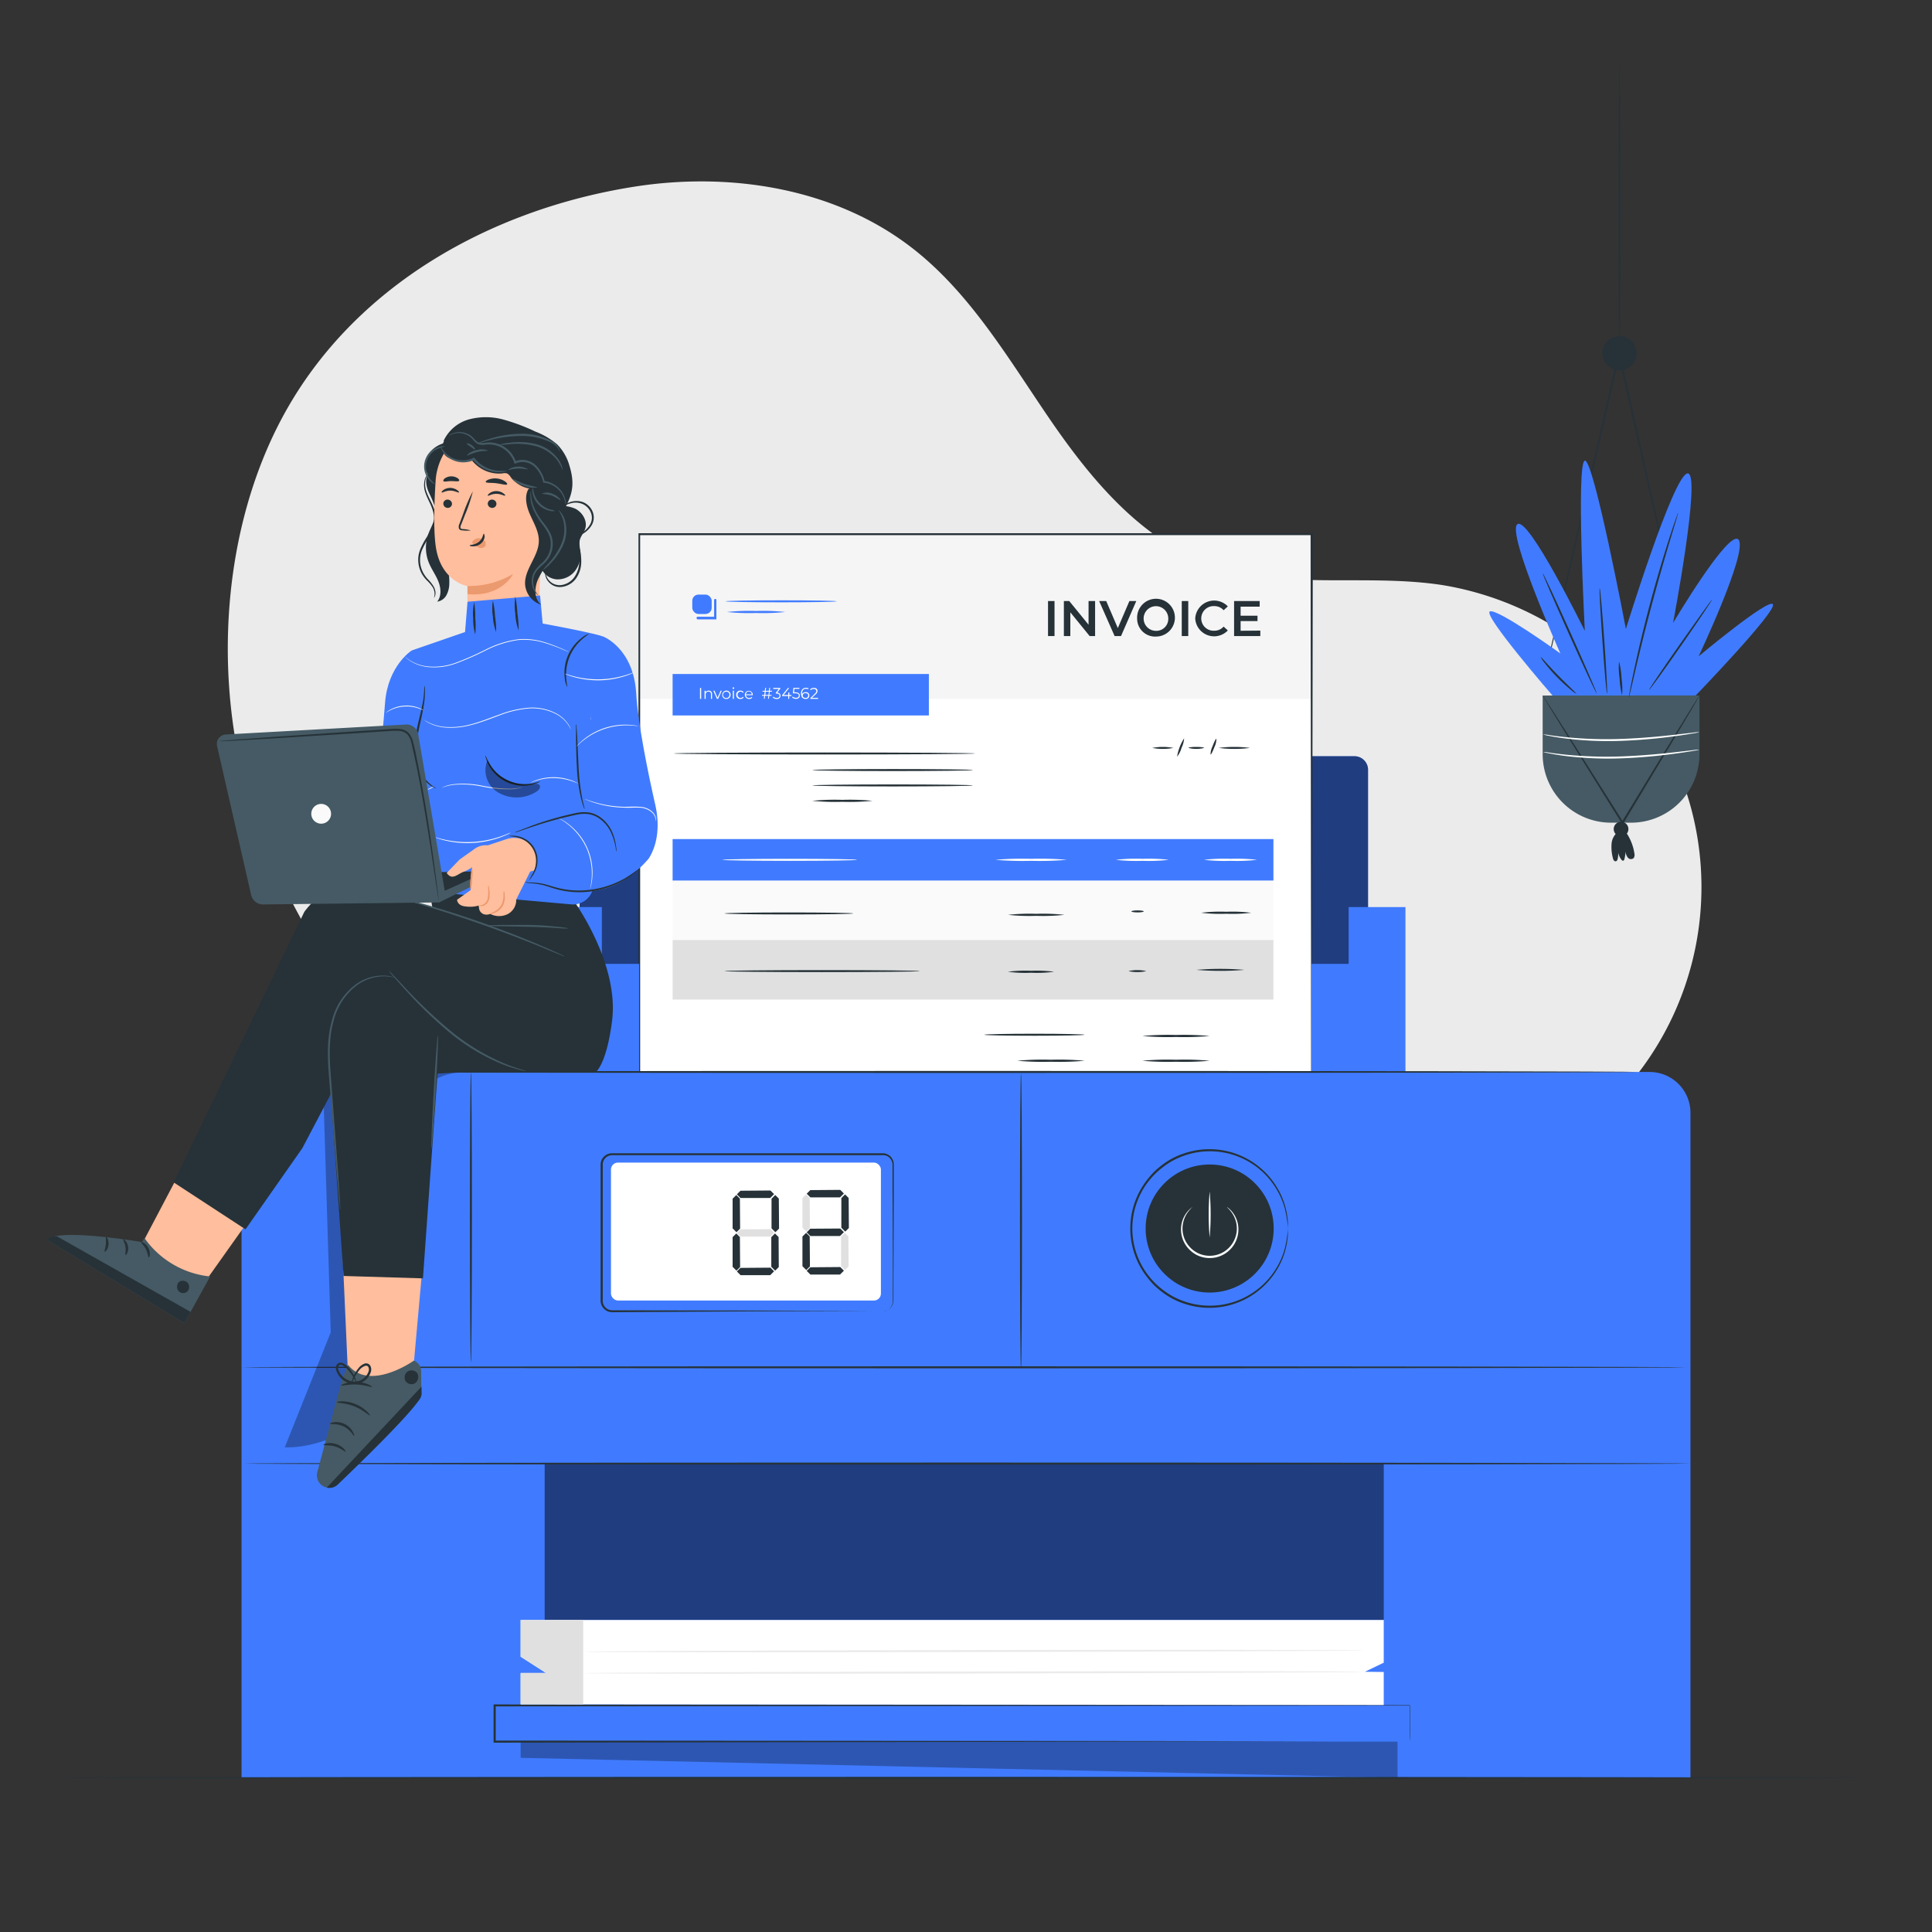 <?xml version="1.0" encoding="UTF-8"?> <svg xmlns="http://www.w3.org/2000/svg" viewBox="0 0 500 500"><rect x="0" y="0" width="500" height="500" fill="#333333" stroke="none"/> <g id="freepik--background-simple--inject-203"> <path d="M433.54,197.54a80.51,80.51,0,0,0-60.35-46.14c-20-3.05-41.13,1.53-60.13-5.36-17.79-6.45-30.65-21.9-41.34-37.51s-20.45-32.42-35.34-44.1c-20-15.7-47.23-20.07-72.33-16.1C126.79,54.23,91.8,74,73.6,107.05s-19.21,78.6-4.29,113.24A206.91,206.91,0,0,0,96.1,265.4a109.37,109.37,0,0,0,85,41.35l178.81,1.82a79,79,0,0,0,73.65-111Z" style="fill:#ebebeb"></path> </g> <g id="freepik--Printer--inject-203"> <path d="M153.54,195.71h197a3.51,3.51,0,0,1,3.51,3.51v79a0,0,0,0,1,0,0H150a0,0,0,0,1,0,0v-79A3.51,3.51,0,0,1,153.54,195.71Z" style="fill:#407BFF"></path> <path d="M153.54,195.71h197a3.51,3.51,0,0,1,3.51,3.51v79a0,0,0,0,1,0,0H150a0,0,0,0,1,0,0v-79A3.51,3.51,0,0,1,153.54,195.71Z" style="opacity:0.5"></path> <rect x="165.44" y="139.06" width="174.04" height="222.17" style="fill:#fff"></rect> <rect x="165.37" y="138.27" width="174.04" height="42.6" style="fill:#f5f5f5"></rect> <rect x="174.07" y="174.43" width="66.32" height="10.73" style="fill:#407BFF"></rect> <rect x="174.07" y="227.88" width="155.49" height="15.41" style="fill:#fafafa"></rect> <rect x="174.07" y="243.28" width="155.49" height="15.41" style="fill:#e0e0e0"></rect> <path d="M181.16,178.05h.3v2.82h-.3Z" style="fill:#fff"></path> <path d="M184.27,179.64v1.23H184v-1.2c0-.45-.23-.68-.63-.68a.7.7,0,0,0-.74.77v1.11h-.29v-2.12h.27v.39a.91.91,0,0,1,.81-.4A.81.81,0,0,1,184.27,179.64Z" style="fill:#fff"></path> <path d="M186.79,178.75l-.94,2.12h-.3l-.94-2.12h.3l.79,1.81.81-1.81Z" style="fill:#fff"></path> <path d="M186.92,179.81a1.08,1.08,0,1,1,1.08,1.08A1,1,0,0,1,186.92,179.81Zm1.86,0A.77.77,0,0,0,188,179a.83.83,0,1,0,.78.82Z" style="fill:#fff"></path> <path d="M189.59,178.08a.21.21,0,0,1,.21-.2.2.2,0,0,1,.21.2.21.21,0,0,1-.21.21A.21.21,0,0,1,189.59,178.08Zm.07.67h.28v2.12h-.28Z" style="fill:#fff"></path> <path d="M190.53,179.81a1,1,0,0,1,1.09-1.07.92.92,0,0,1,.83.42l-.21.14a.73.73,0,0,0-.62-.31.83.83,0,0,0,0,1.65.73.73,0,0,0,.62-.31l.21.14a.92.92,0,0,1-.83.42A1,1,0,0,1,190.53,179.81Z" style="fill:#fff"></path> <path d="M194.82,179.9h-1.77a.79.79,0,0,0,.83.74.82.82,0,0,0,.65-.28l.16.19a1.12,1.12,0,0,1-1.93-.74,1,1,0,1,1,2.06,0Zm-1.77-.21h1.5a.75.75,0,0,0-1.5,0Z" style="fill:#fff"></path> <path d="M199.21,179l-.11.84h.58v.23h-.6l-.1.76h-.21l.09-.76H198l-.09.76h-.22l.09-.76h-.57v-.23h.6l.1-.84h-.57v-.22h.6l.1-.77h.22l-.1.77H199l.09-.77h.22l-.09.77h.57V179Zm-.22,0h-.82l-.11.84h.83Z" style="fill:#fff"></path> <path d="M202,180.06c0,.47-.34.84-1,.84a1.49,1.49,0,0,1-1-.37l.15-.23a1.22,1.22,0,0,0,.87.33c.47,0,.72-.22.72-.57s-.23-.56-.76-.56h-.2v-.21l.78-1h-1.44v-.26h1.81v.21l-.79,1C201.7,179.29,202,179.61,202,180.06Z" style="fill:#fff"></path> <path d="M204.81,180.13h-.57v.74H204v-.74h-1.59v-.21l1.5-1.87h.32l-1.44,1.82H204v-.65h.28v.65h.57Z" style="fill:#fff"></path> <path d="M207,180c0,.48-.33.86-1,.86a1.46,1.46,0,0,1-1-.37l.14-.23a1.21,1.21,0,0,0,.86.33c.48,0,.74-.23.74-.58s-.23-.58-.94-.58h-.6l.14-1.42h1.54v.26h-1.29l-.09.9h.36C206.65,179.21,207,179.54,207,180Z" style="fill:#fff"></path> <path d="M209.46,180a.88.88,0,0,1-1,.87c-.75,0-1.16-.52-1.16-1.41s.52-1.46,1.29-1.46a1.3,1.3,0,0,1,.67.15l-.12.23a1,1,0,0,0-.55-.13c-.61,0-1,.39-1,1.16,0,.06,0,.14,0,.23a.9.9,0,0,1,.86-.49A.85.85,0,0,1,209.46,180Zm-.29,0c0-.37-.27-.61-.71-.61a.65.65,0,0,0-.72.62c0,.31.26.6.74.6A.62.62,0,0,0,209.17,180Z" style="fill:#fff"></path> <path d="M211.72,180.61v.26h-2v-.2l1.17-1.15c.32-.32.38-.51.38-.7s-.23-.53-.66-.53a1,1,0,0,0-.77.32l-.2-.18a1.27,1.27,0,0,1,1-.4c.57,0,.93.29.93.76a1.15,1.15,0,0,1-.46.88l-1,.94Z" style="fill:#fff"></path> <path d="M271.23,155.55h1.68v9.06h-1.68Z" style="fill:#263238"></path> <path d="M283.41,155.55v9.06H282l-5-6.14v6.14h-1.67v-9.06h1.39l5,6.13v-6.13Z" style="fill:#263238"></path> <path d="M294.07,155.55l-3.95,9.06h-1.66l-4-9.06h1.83l3,7,3-7Z" style="fill:#263238"></path> <path d="M294.29,160.08a4.89,4.89,0,1,1,4.88,4.66A4.64,4.64,0,0,1,294.29,160.08Zm8.06,0a3.19,3.19,0,1,0-3.18,3.18A3.09,3.09,0,0,0,302.35,160.08Z" style="fill:#263238"></path> <path d="M305.84,155.55h1.68v9.06h-1.68Z" style="fill:#263238"></path> <path d="M309.32,160.08a4.91,4.91,0,0,1,8.44-3.15l-1.09,1a3.17,3.17,0,0,0-2.42-1.07,3.19,3.19,0,1,0,0,6.37,3.17,3.17,0,0,0,2.42-1.07l1.09,1a4.9,4.9,0,0,1-8.44-3.14Z" style="fill:#263238"></path> <path d="M326.17,163.2v1.41h-6.79v-9.06H326V157h-4.93v2.35h4.37v1.39h-4.37v2.5Z" style="fill:#263238"></path> <path d="M303.67,193.56a14.41,14.41,0,0,1-5.45,0,14.41,14.41,0,0,1,5.45,0Z" style="fill:#263238"></path> <path d="M304.63,195.83a12.23,12.23,0,0,1,1.82-4.75,6.59,6.59,0,0,1-.67,2.47A6.51,6.51,0,0,1,304.63,195.83Z" style="fill:#263238"></path> <path d="M311.63,193.56a8,8,0,0,1-4.05,0c0-.15.91-.26,2-.26S311.63,193.41,311.63,193.56Z" style="fill:#263238"></path> <path d="M313.29,195.28a4.8,4.8,0,0,1,.51-2.13c.41-1.12.85-2,1-1.94a4.74,4.74,0,0,1-.51,2.12C313.87,194.46,313.43,195.33,313.29,195.28Z" style="fill:#263238"></path> <path d="M323.5,193.56a31.67,31.67,0,0,1-8.1,0,31.67,31.67,0,0,1,8.1,0Z" style="fill:#263238"></path> <rect x="174.07" y="217.15" width="155.49" height="10.73" style="fill:#407BFF"></rect> <path d="M220.86,236.4c0,.14-7.47.26-16.69.26s-16.69-.12-16.69-.26,7.47-.26,16.69-.26S220.86,236.26,220.86,236.4Z" style="fill:#263238"></path> <path d="M275.46,236.76a51.84,51.84,0,0,1-7.28.26,51.84,51.84,0,0,1-7.28-.26,50.08,50.08,0,0,1,7.28-.26A50.08,50.08,0,0,1,275.46,236.76Z" style="fill:#263238"></path> <path d="M296,235.87c0,.14-.72.26-1.6.26s-1.6-.12-1.6-.26.72-.26,1.6-.26S296,235.72,296,235.87Z" style="fill:#263238"></path> <path d="M323.82,236.22a39.71,39.71,0,0,1-6.48.26,39.71,39.71,0,0,1-6.48-.26,41.1,41.1,0,0,1,6.48-.26A41.1,41.1,0,0,1,323.82,236.22Z" style="fill:#263238"></path> <path d="M238.08,251.32c0,.14-11.32.26-25.3.26s-25.3-.12-25.3-.26,11.33-.26,25.3-.26S238.08,251.17,238.08,251.32Z" style="fill:#263238"></path> <path d="M272.8,251.49a33.49,33.49,0,0,1-5.95.26,33.49,33.49,0,0,1-6-.26,34.66,34.66,0,0,1,6-.26A34.66,34.66,0,0,1,272.8,251.49Z" style="fill:#263238"></path> <path d="M296.66,251.32a10.39,10.39,0,0,1-4.62,0,10.39,10.39,0,0,1,4.62,0Z" style="fill:#263238"></path> <path d="M322.05,251a74.41,74.41,0,0,1-12.43,0,74.41,74.41,0,0,1,12.43,0Z" style="fill:#263238"></path> <rect x="255.86" y="281.6" width="73.26" height="9.55" style="fill:#407BFF"></rect> <path d="M313.05,268.11a71.59,71.59,0,0,1-8.71.26,71.35,71.35,0,0,1-8.7-.26,73.86,73.86,0,0,1,8.7-.26A74.1,74.1,0,0,1,313.05,268.11Z" style="fill:#263238"></path> <path d="M313.05,274.52a74.1,74.1,0,0,1-8.71.26,73.86,73.86,0,0,1-8.7-.26,71.35,71.35,0,0,1,8.7-.26A71.59,71.59,0,0,1,313.05,274.52Z" style="fill:#263238"></path> <path d="M280.7,274.52a74.1,74.1,0,0,1-8.71.26,74.1,74.1,0,0,1-8.71-.26,71.59,71.59,0,0,1,8.71-.26A71.59,71.59,0,0,1,280.7,274.52Z" style="fill:#263238"></path> <path d="M280.7,267.79c0,.14-5.82.26-13,.26s-13-.12-13-.26,5.81-.26,13-.26S280.7,267.65,280.7,267.79Z" style="fill:#263238"></path> <path d="M313.05,286.85a71.59,71.59,0,0,1-8.71.26,71.35,71.35,0,0,1-8.7-.26,73.86,73.86,0,0,1,8.7-.26A74.1,74.1,0,0,1,313.05,286.85Z" style="fill:#fff"></path> <path d="M281.66,286.85a71.59,71.59,0,0,1-8.71.26,71.59,71.59,0,0,1-8.71-.26,74.1,74.1,0,0,1,8.71-.26A74.1,74.1,0,0,1,281.66,286.85Z" style="fill:#fff"></path> <rect x="179.16" y="153.88" width="5.02" height="5.02" rx="1.6" style="fill:#407BFF"></rect> <path d="M180.29,160V160a.29.29,0,0,0,.29.29h4.82v-5a.29.29,0,0,0-.29-.29h0a.3.3,0,0,0-.3.29v4.32l-4.23,0A.29.29,0,0,0,180.29,160Z" style="fill:#407BFF"></path> <path d="M216.56,155.62c0,.14-6.45.26-14.4.26s-14.4-.12-14.4-.26,6.44-.26,14.4-.26S216.56,155.47,216.56,155.62Z" style="fill:#407BFF"></path> <path d="M203.21,158.38a53.75,53.75,0,0,1-7.54.26,53.75,53.75,0,0,1-7.54-.26,55.64,55.64,0,0,1,7.54-.26A55.64,55.64,0,0,1,203.21,158.38Z" style="fill:#407BFF"></path> <path d="M339.41,360.43c0-2.05-.09-90.3-.23-222.16l.23.23-174,0h0l.26-.26c0,82.36,0,158.85,0,222.16l-.22-.21,174,.21-174,.22h-.21v-.22c0-63.31,0-139.8,0-222.16V138h.28l174,0h.24v.24C339.51,270.13,339.41,358.39,339.41,360.43Z" style="fill:#263238"></path> <path d="M251.82,199.29c0,.14-9.31.26-20.79.26s-20.8-.12-20.8-.26,9.31-.26,20.8-.26S251.82,199.14,251.82,199.29Z" style="fill:#263238"></path> <path d="M251.82,203.27c0,.14-9.31.26-20.79.26s-20.8-.12-20.8-.26,9.31-.26,20.8-.26S251.82,203.12,251.82,203.27Z" style="fill:#263238"></path> <path d="M225.78,207.25a59.12,59.12,0,0,1-7.78.26,59,59,0,0,1-7.77-.26A59,59,0,0,1,218,207,59.12,59.12,0,0,1,225.78,207.25Z" style="fill:#263238"></path> <path d="M252.47,195c0,.14-17.51.26-39.1.26s-39.1-.12-39.1-.26,17.5-.26,39.1-.26S252.47,194.87,252.47,195Z" style="fill:#263238"></path> <path d="M221.82,222.52c0,.14-7.8.26-17.43.26s-17.44-.12-17.44-.26,7.8-.26,17.44-.26S221.82,222.37,221.82,222.52Z" style="fill:#fff"></path> <path d="M276.08,222.52a83.15,83.15,0,0,1-9.23.26,83.15,83.15,0,0,1-9.23-.26,80.32,80.32,0,0,1,9.23-.26A80.32,80.32,0,0,1,276.08,222.52Z" style="fill:#fff"></path> <path d="M302.48,222.52a45.87,45.87,0,0,1-6.84.26,46,46,0,0,1-6.85-.26,44.39,44.39,0,0,1,6.85-.26A44.31,44.31,0,0,1,302.48,222.52Z" style="fill:#fff"></path> <path d="M325.3,222.52a45.76,45.76,0,0,1-6.84.26,45.76,45.76,0,0,1-6.84-.26,44.21,44.21,0,0,1,6.84-.26A44.21,44.21,0,0,1,325.3,222.52Z" style="fill:#fff"></path> <path d="M62.51,460.1V288a10.57,10.57,0,0,1,10.57-10.57H426.92A10.57,10.57,0,0,1,437.49,288V460.1Z" style="fill:#407BFF"></path> <circle cx="313.06" cy="317.94" r="16.57" style="fill:#263238"></circle> <path d="M333.31,317.94a30.52,30.52,0,0,0-.74-4.92,19.31,19.31,0,0,0-2.26-5.34,20.05,20.05,0,0,0-24.06-8.52,18.7,18.7,0,0,0-5.06,2.73,21.56,21.56,0,0,0-2.26,1.93,23,23,0,0,0-2,2.31,19.9,19.9,0,0,0,0,23.61,24.27,24.27,0,0,0,2,2.32,21.46,21.46,0,0,0,2.26,1.92,18.7,18.7,0,0,0,5.06,2.73,20.11,20.11,0,0,0,24.06-8.51,19.49,19.49,0,0,0,2.26-5.35,30.5,30.5,0,0,0,.74-4.91,1.14,1.14,0,0,1,0,.32c0,.26,0,.57,0,1a9.78,9.78,0,0,1-.13,1.57,15.78,15.78,0,0,1-.39,2.11,18.94,18.94,0,0,1-2.2,5.45,20.4,20.4,0,0,1-13.75,9.71,20.51,20.51,0,0,1-10.78-.85,19.28,19.28,0,0,1-5.2-2.79,21.68,21.68,0,0,1-2.33-2,23.07,23.07,0,0,1-2-2.38,20.4,20.4,0,0,1,0-24.29,23.07,23.07,0,0,1,2-2.38,21.68,21.68,0,0,1,2.33-2,19,19,0,0,1,5.2-2.78,20.42,20.42,0,0,1,10.78-.86,20.4,20.4,0,0,1,13.75,9.71,18.94,18.94,0,0,1,2.2,5.45,15.62,15.62,0,0,1,.39,2.12,9.67,9.67,0,0,1,.13,1.56c0,.4,0,.72,0,1A1.19,1.19,0,0,1,333.31,317.94Z" style="fill:#263238"></path> <path d="M436.4,353.86c0,.15-83.69.26-186.92.26S62.55,354,62.55,353.86s83.68-.26,186.93-.26S436.4,353.72,436.4,353.86Z" style="fill:#263238"></path> <polygon points="349.03 234.75 349.03 249.45 339.38 249.45 339.38 277.42 339.38 279.78 363.73 279.78 363.73 234.75 349.03 234.75" style="fill:#407BFF"></polygon> <polygon points="155.76 249.45 155.76 234.75 141.05 234.75 141.05 277.64 165.41 277.64 165.41 277.42 165.41 249.45 155.76 249.45" style="fill:#407BFF"></polygon> <polygon points="361.69 460.1 134.74 454.93 134.74 441.35 361.69 441.35 361.69 460.1" style="opacity:0.3"></polygon> <rect x="140.96" y="378.77" width="217.16" height="40.48" style="opacity:0.5"></rect> <path d="M423.83,277.42c0,.14-78.58.26-175.5.26s-175.51-.12-175.51-.26,78.57-.26,175.51-.26S423.83,277.27,423.83,277.42Z" style="fill:#263238"></path> <path d="M264.23,354.38c-.15,0-.26-17.16-.26-38.33s.11-38.32.26-38.32.26,17.15.26,38.32S264.37,354.38,264.23,354.38Z" style="fill:#263238"></path> <path d="M121.87,352.69c-.14,0-.26-16.84-.26-37.62s.12-37.63.26-37.63.26,16.85.26,37.63S122,352.69,121.87,352.69Z" style="fill:#263238"></path> <path d="M308.55,312.42s-.37.34-.92,1a7.25,7.25,0,0,0-1.5,3.39,7,7,0,0,0,1.22,5.22,7.29,7.29,0,0,0,2.4,2.13,7,7,0,0,0,9.06-2.16A7.11,7.11,0,0,0,320,316.8a7.26,7.26,0,0,0-1.52-3.37c-.56-.7-1-1-.93-1s.12.05.31.19a6.07,6.07,0,0,1,.78.71,7.23,7.23,0,0,1,1.73,3.45,7.43,7.43,0,0,1-1.16,5.57,7.44,7.44,0,0,1-9.69,2.34,7.78,7.78,0,0,1-2.55-2.3,7.37,7.37,0,0,1-1.2-5.57,7.19,7.19,0,0,1,1.71-3.45,6.37,6.37,0,0,1,.77-.72C308.44,312.47,308.54,312.4,308.55,312.42Z" style="fill:#fafafa"></path> <path d="M313.06,308.36a68.33,68.33,0,0,1,0,11.91,68.33,68.33,0,0,1,0-11.91Z" style="fill:#fafafa"></path> <rect x="158.12" y="300.88" width="69.86" height="35.69" rx="1.79" style="fill:#fff"></rect> <polygon points="191.48 310.2 190.55 309.27 189.6 310.22 189.6 317.9 190.6 318.9 191.54 317.96 191.48 310.2" style="fill:#263238"></polygon> <polygon points="191.48 320.15 190.55 319.22 189.6 320.17 189.6 327.85 190.6 328.85 191.54 327.91 191.48 320.15" style="fill:#263238"></polygon> <polygon points="201.5 320.15 200.56 319.22 199.61 320.17 199.61 327.85 200.61 328.85 201.55 327.91 201.5 320.15" style="fill:#263238"></polygon> <polygon points="201.56 310.2 200.63 309.27 199.67 310.22 199.67 317.9 200.67 318.9 201.62 317.96 201.56 310.2" style="fill:#263238"></polygon> <polygon points="191.63 308.16 190.7 309.09 191.65 310.04 199.33 310.04 200.33 309.04 199.39 308.1 191.63 308.16" style="fill:#263238"></polygon> <polygon points="191.63 328.13 190.7 329.06 191.65 330.01 199.33 330.01 200.33 329.01 199.39 328.07 191.63 328.13" style="fill:#263238"></polygon> <polygon points="191.63 318.16 190.7 319.09 191.65 320.04 199.33 320.04 200.33 319.04 199.39 318.1 191.63 318.16" style="fill:#e0e0e0"></polygon> <polygon points="209.55 310.04 208.62 309.11 207.67 310.06 207.67 317.74 208.67 318.74 209.61 317.8 209.55 310.04" style="fill:#e0e0e0"></polygon> <polygon points="209.55 319.99 208.62 319.06 207.67 320.01 207.67 327.69 208.67 328.69 209.61 327.75 209.55 319.99" style="fill:#263238"></polygon> <polygon points="219.56 319.99 218.63 319.06 217.68 320.01 217.68 327.69 218.68 328.69 219.62 327.75 219.56 319.99" style="fill:#e0e0e0"></polygon> <polygon points="219.63 310.04 218.7 309.11 217.74 310.06 217.74 317.74 218.74 318.74 219.69 317.8 219.63 310.04" style="fill:#263238"></polygon> <polygon points="209.7 308 208.77 308.93 209.72 309.88 217.4 309.88 218.4 308.88 217.46 307.94 209.7 308" style="fill:#263238"></polygon> <polygon points="209.7 327.97 208.77 328.9 209.72 329.85 217.4 329.85 218.4 328.85 217.46 327.91 209.7 327.97" style="fill:#263238"></polygon> <polygon points="209.7 317.99 208.77 318.93 209.72 319.88 217.4 319.88 218.4 318.88 217.46 317.94 209.7 317.99" style="fill:#263238"></polygon> <path d="M228.43,339.36s.2,0,.57-.09a2.66,2.66,0,0,0,2-2,7.3,7.3,0,0,0,.06-1.51c0-1.12,0-2.39,0-3.83,0-5.78,0-14.1-.08-24.38,0-1.28,0-2.6,0-3.95v-2a2.52,2.52,0,0,0-.61-1.79,2.4,2.4,0,0,0-1.71-.85H222l-19.32,0-44.27,0a2.45,2.45,0,0,0-2.15,1.31,2.48,2.48,0,0,0-.27,1.3v7.23c0,3.83,0,7.59,0,11.3s0,7.34,0,10.9v5.28a2.59,2.59,0,0,0,.79,2.18,2.36,2.36,0,0,0,1,.55,4.29,4.29,0,0,0,1.21.09l36.15.06,24.38.08,6.62.05,1.73,0,.59,0-.59,0-1.73,0-6.62,0-24.38.09L159,339.6a4.8,4.8,0,0,1-1.34-.1,2.93,2.93,0,0,1-1.22-.67,3.07,3.07,0,0,1-1-2.53V331c0-3.56,0-7.2,0-10.9V301.59a3.1,3.1,0,0,1,.32-1.54,3,3,0,0,1,2.62-1.59l44.27,0,19.32,0h4.46c.74,0,1.44,0,2.18,0a2.88,2.88,0,0,1,2,1,2.93,2.93,0,0,1,.69,2.06v2c0,1.35,0,2.67,0,3.95,0,10.28-.06,18.6-.08,24.38,0,1.44,0,2.71,0,3.83a7,7,0,0,1-.09,1.54,2.63,2.63,0,0,1-.59,1.14,2.72,2.72,0,0,1-1.49.86A2,2,0,0,1,228.43,339.36Z" style="fill:#263238"></path> <path d="M437.49,378.77c0,.14-83.82.26-187.19.26s-187.22-.12-187.22-.26,83.81-.26,187.22-.26S437.49,378.63,437.49,378.77Z" style="fill:#263238"></path> <rect x="127.96" y="441.35" width="236.85" height="9.38" style="fill:#407BFF"></rect> <path d="M364.81,450.72s0-.75,0-2.29,0-3.88,0-7.08l.06.06-236.84.2h0l.26-.26v9.37l-.26-.26,167.75.11,50.56.08,13.74,0h3.57l1.23,0s-.39,0-1.19,0l-3.54,0-13.68,0-50.5.08L128,451h-.26v-9.89H128l236.84.19h.07v.07c0,3.22,0,5.57,0,7.12S364.81,450.72,364.81,450.72Z" style="fill:#263238"></path> <polygon points="134.74 441.08 134.74 433.11 141.54 433.11 134.74 428.75 134.74 419.25 358.11 419.25 358.11 430.3 353.24 432.65 358.11 432.71 358.11 441.25 134.74 441.08" style="fill:#fff"></polygon> <polygon points="134.74 419.25 134.74 428.75 141.28 432.94 134.74 432.94 134.74 441.08 150.93 441.08 150.93 419.25 134.74 419.25" style="fill:#e0e0e0"></polygon> <path d="M353.24,432.65c0,.15-45.29.35-101.15.45s-101.16.06-101.16-.08,45.28-.34,101.16-.44S353.24,432.51,353.24,432.65Z" style="fill:#ebebeb"></path> <path d="M353.24,427.1c0,.14-45.29.34-101.15.45s-101.16.06-101.16-.08,45.28-.34,101.16-.45S353.24,427,353.24,427.1Z" style="fill:#ebebeb"></path> </g> <g id="freepik--Floor--inject-203"> <path d="M484,460.1c0,.14-105,.26-234.53.26S15,460.24,15,460.1s105-.26,234.54-.26S484,460,484,460.1Z" style="fill:#263238"></path> </g> <g id="freepik--Character--inject-203"> <g style="opacity:0.3"> <path d="M98.28,277.44l-14.76.21,2.07,67.16-11.9,29.76c11.64.3,26.41-8.2,28.19-19.71.8-5.2-.11-10.49-.65-15.73-1-9.9-.76-19.89-.48-29.84.19-6.84.42-13.88,3.19-20.14s8.71-11.63,15.55-11.57Z"></path> </g> <polygon points="88.54 321.81 90.27 360.41 106.52 359.24 110.16 318.74 88.54 321.81" style="fill:#ffbe9d"></polygon> <path d="M107.09,352.14s-11.44,8.12-17,1.09l-1.45,3.41-6.5,24.25a3.25,3.25,0,0,0,1.83,3.9,3.11,3.11,0,0,0,3.32-.64c4.71-4.47,21.93-21,21.76-23.26l-.06-6a3,3,0,0,0-1.93-2.79Z" style="fill:#455a64"></path> <path d="M84.56,385l24.53-26.14v1.3c.12,1.41-.5,2-1.17,2.88-2,2.67-7.48,8.66-20.5,21.16a3.14,3.14,0,0,1-2.86.8Z" style="fill:#263238"></path> <path d="M105.5,354.94a1.9,1.9,0,0,0-.53,2.48,1.82,1.82,0,0,0,2.45.55,2,2,0,0,0,.55-2.63,1.89,1.89,0,0,0-2.62-.29" style="fill:#263238"></path> <path d="M91.63,371.57c-.17.08-.86-1.53-2.68-2.4s-3.5-.51-3.53-.69.36-.32,1.08-.42a5,5,0,0,1,2.75.5,4.82,4.82,0,0,1,2,1.89C91.66,371.09,91.71,371.54,91.63,371.57Z" style="fill:#263238"></path> <path d="M89.43,375.67c-.15.13-1.13-.87-2.72-1.33s-2.95-.21-3-.4,1.4-.8,3.2-.25S89.59,375.59,89.43,375.67Z" style="fill:#263238"></path> <path d="M95.72,366.31c-.14.15-1.64-1.4-4-2.34s-4.54-.87-4.55-1.08,2.24-.58,4.8.46S95.87,366.23,95.72,366.31Z" style="fill:#263238"></path> <path d="M96.27,358.93c-.08.18-1.78-.53-4-.62s-4,.43-4,.24,1.69-1,4.06-.92S96.37,358.78,96.27,358.93Z" style="fill:#263238"></path> <path d="M91,358.24a2.65,2.65,0,0,1,.17-1.15,8,8,0,0,1,1.47-2.82,3.56,3.56,0,0,1,1.82-1.4,1.28,1.28,0,0,1,1.35.54,2.06,2.06,0,0,1,.22,1.45,4.45,4.45,0,0,1-4.59,3.33A5.16,5.16,0,0,1,87,354.61a1.78,1.78,0,0,1,.19-1.48,1.26,1.26,0,0,1,1.4-.41,4.37,4.37,0,0,1,1.79,1.41A8.89,8.89,0,0,1,92,356.86a2.68,2.68,0,0,1,.27,1.13A14,14,0,0,0,90,354.45a4.08,4.08,0,0,0-1.6-1.19.65.65,0,0,0-.76.22,1.23,1.23,0,0,0-.07,1,4.62,4.62,0,0,0,3.93,3.06,3.86,3.86,0,0,0,3.93-2.77,1.5,1.5,0,0,0-.11-1,.69.69,0,0,0-.74-.31A3.26,3.26,0,0,0,93,354.58,11.89,11.89,0,0,0,91,358.24Z" style="fill:#263238"></path> <polygon points="54.78 287.71 34.9 325.45 50.77 334.96 76.44 298.8 54.78 287.71" style="fill:#ffbe9d"></polygon> <path d="M37.38,320.4l-.65,1.05s-22.16-3.78-24.42-.52l35.41,21.49,6.67-12.07A23.71,23.71,0,0,1,37.38,320.4Z" style="fill:#455a64"></path> <path d="M48.52,331.94a1.7,1.7,0,0,1,0,2.26,1.63,1.63,0,0,1-2.24,0,1.78,1.78,0,0,1,0-2.39,1.7,1.7,0,0,1,2.33.24" style="fill:#263238"></path> <path d="M47.72,342.42l1.61-2.9L14.8,320s-2-.27-2.49.95Z" style="fill:#263238"></path> <path d="M36.55,321.47c-.1.18.72.78,1.23,1.85s.53,2.08.73,2.11.55-1.13-.1-2.42S36.61,321.29,36.55,321.47Z" style="fill:#263238"></path> <path d="M31.9,320.75c-.14.15.43.89.58,2s-.16,2,0,2.06.88-.81.67-2.16S32,320.59,31.9,320.75Z" style="fill:#263238"></path> <path d="M27.09,323.92c.14.13.9-.59,1-1.8s-.45-2.09-.61-2,0,.91-.09,1.91S26.93,323.8,27.09,323.92Z" style="fill:#263238"></path> <path d="M148.72,233.48s11.59,16,9.68,30.77c-1.45,11.27-4.2,13.19-4.2,13.19l-35.54,0-7.59-47.69,11,.86Z" style="fill:#263238"></path> <path d="M92.83,255l-.23.14a16.39,16.39,0,0,0-7.91,14.79l4.22,60.29,20.55.62,3.77-53,10.57-.6L106.27,257A10.64,10.64,0,0,0,92.83,255Z" style="fill:#263238"></path> <path d="M44.94,306l33.81-70s4.74-7,11.39-6.65S138.23,243,138.23,243v33.85l-14.56-.32-32.9-3.16L78.24,297.15l-14.7,21Z" style="fill:#263238"></path> <path d="M146.16,247.55a1.76,1.76,0,0,1-.47-.15l-1.32-.53-4.84-2c-4.09-1.65-9.77-3.86-16.12-6.07s-12.18-4-16.41-5.26l-5-1.45-1.36-.41a1.89,1.89,0,0,1-.47-.17,2.27,2.27,0,0,1,.49.08l1.38.33c1.2.28,2.93.73,5.06,1.32,4.26,1.16,10.11,2.92,16.48,5.13s12,4.48,16.09,6.21c2,.86,3.67,1.59,4.79,2.11l1.28.6A2.44,2.44,0,0,1,146.16,247.55Z" style="fill:#455a64"></path> <path d="M147.16,240.29a23.51,23.51,0,0,1-3.08-.12c-1.9-.12-4.52-.25-7.43-.32l-7.44-.15a21.09,21.09,0,0,1-3.08-.16,3,3,0,0,1,.82-.09l2.26-.07c1.91,0,4.54,0,7.45,0s5.55.26,7.45.45c.95.1,1.71.19,2.24.27A2.82,2.82,0,0,1,147.16,240.29Z" style="fill:#455a64"></path> <path d="M102.1,253a13.79,13.79,0,0,0-2.74-.33,12.1,12.1,0,0,0-7,2.33,16.5,16.5,0,0,0-6,9.14c-1.18,4-1.16,8.76-.79,13.62.73,9.74,1.39,18.55,1.88,25,.21,3.15.38,5.73.51,7.58,0,.85.08,1.54.11,2.06a3.3,3.3,0,0,1,0,.72,4.69,4.69,0,0,1-.1-.71c-.06-.52-.13-1.2-.21-2.06-.17-1.84-.4-4.41-.68-7.56-.52-6.45-1.24-15.26-2-25-.37-4.87-.38-9.65.85-13.78a16.69,16.69,0,0,1,6.22-9.31,12.05,12.05,0,0,1,7.22-2.23,9.3,9.3,0,0,1,2.06.29A3.3,3.3,0,0,1,102.1,253Z" style="fill:#455a64"></path> <path d="M136.11,277.19a1.65,1.65,0,0,1-.45-.06c-.3-.06-.73-.14-1.28-.29a36,36,0,0,1-4.56-1.5,53.11,53.11,0,0,1-13.51-8.16,107.63,107.63,0,0,1-11.38-11c-1.37-1.49-2.45-2.72-3.19-3.57a11.78,11.78,0,0,1-1.11-1.37,11.44,11.44,0,0,1,1.26,1.23L105.2,256a126.35,126.35,0,0,0,11.44,10.81A56.65,56.65,0,0,0,130,275a45,45,0,0,0,4.47,1.65A14.09,14.09,0,0,1,136.11,277.19Z" style="fill:#455a64"></path> <path d="M113.33,267.91c.14,0-.12,6.62-.59,14.76s-1,14.73-1.11,14.73.12-6.62.59-14.76S113.18,267.9,113.33,267.91Z" style="fill:#455a64"></path> <path d="M112.29,154.75a3.08,3.08,0,0,0,.17-1.3A3.63,3.63,0,0,0,112,152a9.94,9.94,0,0,0-1.33-1.6,8.44,8.44,0,0,1-1.59-2.07,7.47,7.47,0,0,1-.82-2.9,7.19,7.19,0,0,1,.51-3.29,19.44,19.44,0,0,1,1.66-3.11,16,16,0,0,0,1.54-3.06,5.84,5.84,0,0,0,.23-3.08c-.42-2-1.49-3.57-2-5.08a5.9,5.9,0,0,1-.27-3.72,3.5,3.5,0,0,1,.43-.94,1,1,0,0,1,.23-.27,9.6,9.6,0,0,0-.47,1.26,6,6,0,0,0,.42,3.54c.53,1.45,1.64,3,2.12,5.11a6.18,6.18,0,0,1-.22,3.34,16.45,16.45,0,0,1-1.58,3.17,19.91,19.91,0,0,0-1.63,3,7.07,7.07,0,0,0-.51,3.07,7.2,7.2,0,0,0,.74,2.73,8.22,8.22,0,0,0,1.47,2,9.59,9.59,0,0,1,1.31,1.7,3.84,3.84,0,0,1,.47,1.57,2.32,2.32,0,0,1-.18,1C112.39,154.67,112.3,154.76,112.29,154.75Z" style="fill:#263238"></path> <path d="M140,146.86a4.72,4.72,0,0,0,4.15,3.08,5.69,5.69,0,0,0,4.75-2.3,7.18,7.18,0,0,0,1.28-5.19A8.62,8.62,0,0,1,150,140c.2-1.16,1.1-2.07,1.46-3.19.63-2-.74-4.26-2.64-5.19a9.56,9.56,0,0,0-6.21-.35" style="fill:#263238"></path> <path d="M111.65,121.53c-2,1.78-1.4,4.3-.62,6s1.73,3.49,1.65,5.38-1.25,3.63-1.89,5.46a10.4,10.4,0,0,0,.16,7.17c.68,1.71,1.8,3.21,2.49,4.92s.86,3.81-.29,5.25a3.29,3.29,0,0,0,2.41-1.72,6.48,6.48,0,0,0,.72-3c.13-3.9-1.52-7.78-.83-11.62.39-2.23,1.57-4.33,1.55-6.6s-1.24-4.34-2.09-6.45-1.27-4.71.12-6.51" style="fill:#263238"></path> <path d="M116.68,114.41a7.53,7.53,0,0,0-5.89,3.21,4.94,4.94,0,0,0,.82,6.3c1.72,1.36,4.28,1.09,6.18,0a7.05,7.05,0,0,0,3.19-3.52,5.06,5.06,0,0,0-.45-4.63,3.94,3.94,0,0,0-4.25-1.56" style="fill:#263238"></path> <path d="M114.81,114.07a10.3,10.3,0,0,1,6.63-5.55,17.06,17.06,0,0,1,8.83.06,51.26,51.26,0,0,1,8.35,3.14,18.93,18.93,0,0,1,5.57,3.29,12.67,12.67,0,0,1,3.18,5.51c1.17,3.86,1.08,6.62-.76,10.21-.8,1.56-.32,3.39-1.05,5s-3.78,3.37-2.95,4.91" style="fill:#263238"></path> <path d="M138.3,117.29a3.1,3.1,0,0,1,2.77,3.14h0l-1.85,41.84c-.08,4.94-7.3,7.72-12.59,7.59h0c-5.34-.12-5.51-2.74-5.58-7.44-.11-7.86-.1-10.8-.1-10.76s-6.75-1.13-8.13-9.94c-.69-4.39-.45-11.57-.07-17.44.35-5.28,3.86-11.75,9.12-11.19Z" style="fill:#ffbe9d"></path> <path d="M114.73,130.3a1.13,1.13,0,0,0,1.08,1.14,1.09,1.09,0,0,0,1.17-1,1.14,1.14,0,0,0-1.09-1.14A1.07,1.07,0,0,0,114.73,130.3Z" style="fill:#263238"></path> <path d="M114.3,127.45c.14.15,1-.48,2.21-.48s2.11.62,2.24.47-.08-.33-.46-.61a3.1,3.1,0,0,0-1.8-.56,3,3,0,0,0-1.76.56C114.36,127.12,114.23,127.39,114.3,127.45Z" style="fill:#263238"></path> <path d="M126.23,130.3a1.13,1.13,0,0,0,1.09,1.14,1.08,1.08,0,0,0,1.16-1,1.12,1.12,0,0,0-1.08-1.14A1.08,1.08,0,0,0,126.23,130.3Z" style="fill:#263238"></path> <path d="M126.25,128.28c.14.14,1-.49,2.21-.48s2.11.61,2.24.47-.08-.34-.47-.62a3.11,3.11,0,0,0-1.79-.56,3,3,0,0,0-1.76.57C126.31,127.94,126.18,128.21,126.25,128.28Z" style="fill:#263238"></path> <path d="M121.82,137.28a8.16,8.16,0,0,0-2-.36c-.31,0-.6-.1-.65-.31a1.54,1.54,0,0,1,.21-.92l.92-2.36a39.48,39.48,0,0,0,2.07-6.18,42,42,0,0,0-2.56,6c-.31.83-.61,1.62-.89,2.38a1.75,1.75,0,0,0-.16,1.21.77.77,0,0,0,.51.46,2.15,2.15,0,0,0,.53.07A7.91,7.91,0,0,0,121.82,137.28Z" style="fill:#263238"></path> <path d="M121,151.66a22.35,22.35,0,0,0,11.8-3.12s-3,6.05-11.8,5.21Z" style="fill:#eb996e"></path> <path d="M125.71,124.72c.12.33,1.34.17,2.76.35s2.58.57,2.77.27c.09-.14-.11-.45-.58-.77a4.64,4.64,0,0,0-2-.73,4.71,4.71,0,0,0-2.16.25C125.93,124.3,125.66,124.56,125.71,124.72Z" style="fill:#263238"></path> <path d="M114.76,124.51c.21.27,1,0,2,0s1.86.19,2.06-.1c.09-.14-.05-.42-.42-.68a3,3,0,0,0-3.31.09C114.78,124.09,114.66,124.37,114.76,124.51Z" style="fill:#263238"></path> <path d="M122.33,140.08a2,2,0,0,1,1.83-.76,1.86,1.86,0,0,1,1.29.7,1.18,1.18,0,0,1,.09,1.35,1.38,1.38,0,0,1-1.49.37,4.42,4.42,0,0,1-1.45-.87,1.3,1.3,0,0,1-.32-.34.4.4,0,0,1,0-.42" style="fill:#eb996e"></path> <path d="M125.19,138.13c-.18,0-.19,1.22-1.24,2.09s-2.37.74-2.38.91.3.24.85.26a3.08,3.08,0,0,0,2-.69,2.72,2.72,0,0,0,1-1.75C125.41,138.43,125.28,138.13,125.19,138.13Z" style="fill:#263238"></path> <path d="M114.53,116.42c.42,2.78,4.83,3.24,7.59,2.7a8.94,8.94,0,0,0,7.9,3.4,2.47,2.47,0,0,1,1.21,0,2.58,2.58,0,0,1,.9.9,7.86,7.86,0,0,0,4.79,3,7.09,7.09,0,0,0,5.36,5.81s.91-.45.59-4,.07-11,.07-11l-9.64-4.38-11.53-2.15S113.82,111.7,114.53,116.42Z" style="fill:#263238"></path> <path d="M146.45,131.13a9.46,9.46,0,0,0-.6-2.47,6.28,6.28,0,0,0-5.12-3.75h-.16l0-.16a7.91,7.91,0,0,0-2.28-4,4.5,4.5,0,0,0-4.83-.81l-.26.13-.1-.29-.12-.32a6.89,6.89,0,0,0-5.67-4.39,7.43,7.43,0,0,0-1.7,0,3.8,3.8,0,0,1-1.74-.08,3.19,3.19,0,0,1-1.31-1,6,6,0,0,0-1-1,4.89,4.89,0,0,0-4-.77,8.09,8.09,0,0,0-1.44.58s.09-.11.31-.27a4.09,4.09,0,0,1,1.08-.5,5,5,0,0,1,4.25.66c.81.52,1.3,1.54,2.21,1.85s2.1-.18,3.36,0a7.35,7.35,0,0,1,6.11,4.7,2.79,2.79,0,0,1,.12.34l-.36-.15a5,5,0,0,1,5.38.9,8.12,8.12,0,0,1,2.38,4.31l-.19-.17a6.59,6.59,0,0,1,3.6,1.61,6.31,6.31,0,0,1,1.72,2.48,6.07,6.07,0,0,1,.4,1.89A2.09,2.09,0,0,1,146.45,131.13Z" style="fill:#455a64"></path> <path d="M131.23,121.82a1.9,1.9,0,0,1-.73.24,7.44,7.44,0,0,1-2.08.11,8.51,8.51,0,0,1-6-3.23l.32.08-.29.13a6.7,6.7,0,0,1-3.94.36,6.33,6.33,0,0,1-2.88-1.47,6,6,0,0,1-1.34-1.7,1.79,1.79,0,0,1-.27-.75,9.73,9.73,0,0,0,1.85,2.17A6.18,6.18,0,0,0,118.6,119a6.35,6.35,0,0,0,3.64-.37l.27-.12.19-.09.13.16a8.57,8.57,0,0,0,5.63,3.19A17.83,17.83,0,0,0,131.23,121.82Z" style="fill:#455a64"></path> <path d="M126.27,116.61c0,.15-1.29,0-2.79.39s-2.6,1-2.69.86a4.26,4.26,0,0,1,2.57-1.36A4.21,4.21,0,0,1,126.27,116.61Z" style="fill:#455a64"></path> <path d="M122.94,116.32c-.12.09-.57-.28-1.14-.69s-1.06-.72-1-.86.68,0,1.31.44S123.05,116.24,122.94,116.32Z" style="fill:#455a64"></path> <path d="M136.62,121.44c-.05.14-1.17-.22-2.57-.17s-2.5.45-2.56.31a4.71,4.71,0,0,1,5.13-.14Z" style="fill:#455a64"></path> <path d="M139.06,126.16a6.67,6.67,0,0,1-3.57-.48,6.57,6.57,0,0,1-3.09-1.86c.09-.13,1.43.74,3.26,1.37S139.07,126,139.06,126.16Z" style="fill:#455a64"></path> <path d="M145.08,129.53a17.23,17.23,0,0,0-2.3-1.29,16.49,16.49,0,0,0-2.59-.45,3.16,3.16,0,0,1,2.77,0C144.48,128.29,145.2,129.47,145.08,129.53Z" style="fill:#455a64"></path> <path d="M144.9,116.88s-.14-.3-.45-.77a5.24,5.24,0,0,0-1.78-1.55,17.06,17.06,0,0,0-7.68-1.73,32.27,32.27,0,0,0-7.92,1c-2,.5-3.22.88-3.24.81a3.12,3.12,0,0,1,.82-.38c.54-.21,1.33-.49,2.32-.78a27.8,27.8,0,0,1,8-1.22,16,16,0,0,1,7.87,1.93,4.79,4.79,0,0,1,1.76,1.77A1.61,1.61,0,0,1,144.9,116.88Z" style="fill:#455a64"></path> <path d="M145.62,121.65a14.61,14.61,0,0,0-1.36-2.48,10.72,10.72,0,0,0-5.55-3.7,19.91,19.91,0,0,0-6.79-.52,24.82,24.82,0,0,1-2.87.2,11.88,11.88,0,0,1,2.83-.57,17.94,17.94,0,0,1,7,.39,10.39,10.39,0,0,1,5.7,4,7,7,0,0,1,.93,1.93A2,2,0,0,1,145.62,121.65Z" style="fill:#455a64"></path> <path d="M112.63,125.33a3.17,3.17,0,0,1-1.63-1.22,5.25,5.25,0,0,1,2.25-8.33,3.24,3.24,0,0,1,2-.24,14.74,14.74,0,0,0-1.88.58,5.1,5.1,0,0,0-2.1,7.77A14.55,14.55,0,0,0,112.63,125.33Z" style="fill:#455a64"></path> <path d="M148.57,139.16c0-.08.87-.5,2.18-1.38a6.28,6.28,0,0,0,1.88-1.92,3.48,3.48,0,0,0,.33-3.08,4.09,4.09,0,0,0-2.14-2.32,4.65,4.65,0,0,0-2.62-.32,9.44,9.44,0,0,0-2.38.86s.15-.21.52-.47a5.17,5.17,0,0,1,1.79-.75A4.94,4.94,0,0,1,151,130a4.49,4.49,0,0,1,2.43,2.58,3.93,3.93,0,0,1-.41,3.51,6.24,6.24,0,0,1-2.09,2,11.74,11.74,0,0,1-1.71.86A1.87,1.87,0,0,1,148.57,139.16Z" style="fill:#263238"></path> <path d="M149,139.23a3,3,0,0,1,.36.78,20.81,20.81,0,0,1,.7,2.24,11.78,11.78,0,0,1,.36,3.48,7.46,7.46,0,0,1-1.42,4.08,5.38,5.38,0,0,1-3.77,2.1,3.84,3.84,0,0,1-3.25-1.32,3.48,3.48,0,0,1-.91-2.2,1.42,1.42,0,0,1,.16-.86s0,.32,0,.85a3.64,3.64,0,0,0,3.92,3.05,5,5,0,0,0,3.4-1.94,7.25,7.25,0,0,0,1.35-3.79,12.6,12.6,0,0,0-.24-3.37C149.29,140.42,148.89,139.26,149,139.23Z" style="fill:#263238"></path> <path d="M106.58,168.32s-6.2,3.9-6.93,13.59-2.86,29.93-2.86,29.93l-23.65,5.78,2.63,14.19,39-10.88Z" style="fill:#407BFF"></path> <path d="M156.19,164.78c-2.18-.93-15.75-3.41-15.75-3.41l-.67-7.26L121,155.73l-.65,7.84-13.74,4.75-.32,14.59,3.29,47.74,38.23,3.4a5.33,5.33,0,0,0,5.81-5.42l-.83-42.32S158.38,165.72,156.19,164.78Z" style="fill:#407BFF"></path> <path d="M156.19,164.78s7.79,3,8.46,14.74c.43,7.74,3.15,20.95,5,29.07,1,4.56.75,9.68-1.77,13.62h0c-3.65,4.24-8.63,7.93-15.05,8.44H136.68l-7-11.13,18.57-5.42,4.41-26.78Z" style="fill:#407BFF"></path> <path d="M159.55,220.52a9.7,9.7,0,0,1-.24-1.28,16.29,16.29,0,0,0-1-3.39,9.24,9.24,0,0,0-3.17-4,6.85,6.85,0,0,0-2.77-1.15,9.46,9.46,0,0,0-3.25.16,103.1,103.1,0,0,0-11.31,3.1l-3.37,1.14a8,8,0,0,1-1.26.37,7,7,0,0,1,1.2-.53l3.33-1.28a83.45,83.45,0,0,1,11.32-3.24,9.82,9.82,0,0,1,3.41-.15,7.06,7.06,0,0,1,2.94,1.24,9.27,9.27,0,0,1,3.22,4.23,13.72,13.72,0,0,1,.86,3.48A5.88,5.88,0,0,1,159.55,220.52Z" style="fill:#263238"></path> <path d="M149.07,187.36a3.4,3.4,0,0,1,.14.87c.06.56.11,1.37.17,2.38.09,2.12.21,4.84.35,7.84a59.57,59.57,0,0,0,.87,7.78c.38,2,.78,3.14.7,3.17a3.46,3.46,0,0,1-.35-.81c-.1-.26-.2-.59-.31-1s-.24-.82-.35-1.32a45.57,45.57,0,0,1-1-7.81c-.17-3.07-.19-5.85-.22-7.86,0-.93,0-1.72,0-2.38A3.63,3.63,0,0,1,149.07,187.36Z" style="fill:#263238"></path> <path d="M165.59,224.64a6.18,6.18,0,0,1-.88.88,21,21,0,0,1-2.74,2,23.44,23.44,0,0,1-10.64,3.34,22.28,22.28,0,0,1-6.16-.46c-1.88-.4-3.46-1.07-4.83-1.39a21.84,21.84,0,0,0-3.33-.46,4.23,4.23,0,0,1-1.22-.25,11.22,11.22,0,0,1,1.24.07,19.1,19.1,0,0,1,3.38.33c1.42.29,3,.93,4.84,1.29a22.33,22.33,0,0,0,6.05.42,24.33,24.33,0,0,0,10.51-3.16A42.84,42.84,0,0,0,165.59,224.64Z" style="fill:#263238"></path> <path d="M109.84,177.45a4.05,4.05,0,0,1,.13,1.14,20.08,20.08,0,0,1-.17,3.11c-.17,1.3-.47,2.84-.85,4.52s-.79,3.54-1,5.5a17,17,0,0,0,.14,5.51,10.91,10.91,0,0,0,1.78,4.1,9.75,9.75,0,0,0,3.12,2.72.75.75,0,0,1-.29-.08,5.54,5.54,0,0,1-.78-.35,7.84,7.84,0,0,1-2.35-2.07,10.9,10.9,0,0,1-2-4.21,17,17,0,0,1-.19-5.68,53.42,53.42,0,0,1,1.08-5.54c.4-1.68.74-3.19,1-4.48C109.87,179.08,109.75,177.45,109.84,177.45Z" style="fill:#263238"></path> <path d="M152.47,164c0,.08-.76.51-1.84,1.47A12.28,12.28,0,0,0,147.4,170a12.48,12.48,0,0,0-.87,5.48c.1,1.44.37,2.31.28,2.34a5.72,5.72,0,0,1-.64-2.3,11.28,11.28,0,0,1,4.23-10.32A5.69,5.69,0,0,1,152.47,164Z" style="fill:#263238"></path> <path d="M123,164.19a13.71,13.71,0,0,1-.54-4.18,13.41,13.41,0,0,1,.25-4.2A23.6,23.6,0,0,1,123,160,22.28,22.28,0,0,1,123,164.19Z" style="fill:#263238"></path> <path d="M128.4,163.55a12.81,12.81,0,0,1-.84-4,12.91,12.91,0,0,1,0-4.13,22.3,22.3,0,0,1,.55,4.07A23.45,23.45,0,0,1,128.4,163.55Z" style="fill:#263238"></path> <path d="M134.21,163.14a14.5,14.5,0,0,1-.85-4.32,14.69,14.69,0,0,1,0-4.41,25.89,25.89,0,0,1,.54,4.35A26.73,26.73,0,0,1,134.21,163.14Z" style="fill:#263238"></path> <path d="M139.78,202.25s-.2.17-.62.35a8.06,8.06,0,0,1-1.84.55A10.14,10.14,0,0,1,126.49,198a8.17,8.17,0,0,1-.73-1.79,1.76,1.76,0,0,1-.12-.7c.09,0,.34.95,1.17,2.3a10.47,10.47,0,0,0,10.45,5C138.83,202.59,139.75,202.17,139.78,202.25Z" style="fill:#263238"></path> <path d="M147.27,168.76l-.43-.17-1.21-.5a47.36,47.36,0,0,0-4.52-1.66,17.92,17.92,0,0,0-7-.79,26.89,26.89,0,0,0-8.28,2.62,73.57,73.57,0,0,1-8,3.5,16.3,16.3,0,0,1-7.08.87,10.74,10.74,0,0,1-4.55-1.56,7.1,7.1,0,0,1-1.37-1.12s.13.09.36.29a7.28,7.28,0,0,0,1.06.76,10.78,10.78,0,0,0,4.52,1.48,16.34,16.34,0,0,0,7-.9,74,74,0,0,0,8-3.51,26.5,26.5,0,0,1,8.35-2.62,17.71,17.71,0,0,1,7.09.84,41.06,41.06,0,0,1,4.51,1.73l1.2.54C147.13,168.68,147.27,168.76,147.27,168.76Z" style="fill:#fafafa"></path> <path d="M164.18,174l-.17.09-.49.22a17,17,0,0,1-1.85.68,22.83,22.83,0,0,1-6.41,1.07,23.34,23.34,0,0,1-6.45-.77,16.44,16.44,0,0,1-1.88-.6l-.5-.2a.48.48,0,0,1-.17-.08.58.58,0,0,1,.18,0l.51.16c.44.15,1.09.34,1.89.54a25.26,25.26,0,0,0,6.42.7,24.5,24.5,0,0,0,6.37-1c.8-.23,1.43-.45,1.86-.62L164,174C164.11,174,164.17,174,164.18,174Z" style="fill:#fafafa"></path> <path d="M165.18,187.93a3.44,3.44,0,0,1-.68-.07,17.42,17.42,0,0,0-1.86-.14,18,18,0,0,0-11.48,3.75,15.5,15.5,0,0,0-1.41,1.21,3.07,3.07,0,0,1-.52.46s.16-.19.46-.51a14.7,14.7,0,0,1,1.38-1.28,17.55,17.55,0,0,1,5.44-2.95,17.36,17.36,0,0,1,6.13-.83,12.72,12.72,0,0,1,1.87.21A4,4,0,0,1,165.18,187.93Z" style="fill:#fafafa"></path> <path d="M169.73,212.58a4.28,4.28,0,0,0-.08-.8,3.38,3.38,0,0,0-1.23-1.77,5.27,5.27,0,0,0-3-1c-1.23-.06-2.6.09-4,0a27.4,27.4,0,0,1-7.27-1.16,22,22,0,0,1-2.1-.74l-.56-.24a1.07,1.07,0,0,1-.19-.09l.2.05.57.21c.5.17,1.22.42,2.12.67a29.45,29.45,0,0,0,7.23,1.09c1.43,0,2.8-.1,4,0a5.28,5.28,0,0,1,3.13,1.05,3.39,3.39,0,0,1,1.22,1.86A1.93,1.93,0,0,1,169.73,212.58Z" style="fill:#fafafa"></path> <path d="M152.7,230.14s.06-.3.16-.83a15.59,15.59,0,0,0,.28-2.3,16.4,16.4,0,0,0-1.31-7.43,16.57,16.57,0,0,0-4.56-6,17.73,17.73,0,0,0-1.88-1.35,6.52,6.52,0,0,1-.72-.45,12.74,12.74,0,0,1,2.69,1.69A15.76,15.76,0,0,1,153.29,227,12.13,12.13,0,0,1,152.7,230.14Z" style="fill:#fafafa"></path> <path d="M147.76,188.86s-.22-.55-.81-1.42a8.91,8.91,0,0,0-3.36-2.81,13.53,13.53,0,0,0-6.37-1.31,27.05,27.05,0,0,0-7.84,1.78c-2.7,1-5.25,2-7.68,2.59a19.74,19.74,0,0,1-6.58.59,11.41,11.41,0,0,1-4.28-1.24,8,8,0,0,1-1-.65l-.33-.25s.47.35,1.4.83a11.71,11.71,0,0,0,4.25,1.16,19.84,19.84,0,0,0,6.53-.63c2.4-.6,4.94-1.64,7.65-2.6a26.93,26.93,0,0,1,7.9-1.77,13.49,13.49,0,0,1,6.44,1.37,8.81,8.81,0,0,1,3.37,2.9,6.67,6.67,0,0,1,.58,1.07C147.71,188.72,147.76,188.86,147.76,188.86Z" style="fill:#fafafa"></path> <path d="M112.19,203.61s-.29.26-.71.46-.77.34-.8.29.29-.26.71-.47S112.17,203.55,112.19,203.61Z" style="fill:#fafafa"></path> <path d="M135.28,203.7a10.56,10.56,0,0,1-3.06.56,33.11,33.11,0,0,1-7.49-.72,25.19,25.19,0,0,0-7.45-.42,11.36,11.36,0,0,0-2.21.5c-.51.17-.78.28-.79.27a9.07,9.07,0,0,1,3-.92,24,24,0,0,1,7.5.37,37.43,37.43,0,0,0,7.45.78,14,14,0,0,0,2.25-.26A6.79,6.79,0,0,1,135.28,203.7Z" style="fill:#fafafa"></path> <path d="M149.66,202.8s-.65-.3-1.74-.67a15.18,15.18,0,0,0-4.42-.77,14.61,14.61,0,0,0-4.44.61c-1.1.33-1.75.64-1.77.61a1.92,1.92,0,0,1,.45-.24,8.62,8.62,0,0,1,1.28-.51,13.47,13.47,0,0,1,4.49-.68A13.93,13.93,0,0,1,148,202a11.15,11.15,0,0,1,1.26.56A2.1,2.1,0,0,1,149.66,202.8Z" style="fill:#fafafa"></path> <path d="M132.13,215.53a.6.6,0,0,1-.18.11l-.52.26a20.73,20.73,0,0,1-2,.82,25.1,25.1,0,0,1-14,.85,19.14,19.14,0,0,1-2.07-.58l-.55-.19-.19-.08s.07,0,.2,0l.57.16c.48.14,1.19.32,2.07.51a26.66,26.66,0,0,0,13.91-.85c.85-.29,1.53-.55,2-.76l.53-.22Z" style="fill:#fafafa"></path> <path d="M109.61,183.86s-.52-.26-1.4-.56a9.49,9.49,0,0,0-7,.42c-.84.4-1.3.76-1.33.73a2.22,2.22,0,0,1,.32-.27,6.63,6.63,0,0,1,.94-.59,8.91,8.91,0,0,1,7.17-.43,6.5,6.5,0,0,1,1,.48A2.29,2.29,0,0,1,109.61,183.86Z" style="fill:#fafafa"></path> <g style="opacity:0.4"> <path d="M126.15,196.75a6.7,6.7,0,0,0,2.8,8.36,9.5,9.5,0,0,0,10.07-.36c.54-.4,1-1.11.58-1.58s-1-.29-1.55-.21a11.83,11.83,0,0,1-7.09-1.23,10.09,10.09,0,0,1-4.75-5"></path> </g> <polygon points="103.41 225.88 126.18 225.47 113.49 231.53 103.41 225.88" style="fill:#263238"></polygon> <path d="M56.18,193.08,65,231.63a3.14,3.14,0,0,0,3.1,2.44l45.55-.52,12.5-6.15-.2-1.75-10.85,4.88-6.8-40.13a3.11,3.11,0,0,0-3-2.91l-46.84,2.59A2.46,2.46,0,0,0,56.18,193.08Z" style="fill:#455a64"></path> <path d="M115.6,225.92c1.44,2,2.67.35,4.33-.28a10.22,10.22,0,0,0,2.26-1.19l-.38,5.9-3.52,2.5s0,1.59,2.31,1.75a7.93,7.93,0,0,0,3.27-.24l.12.78a1.85,1.85,0,0,0,1.78,1.56,2.35,2.35,0,0,0,1.09-.18,5,5,0,0,0,4.62,0,4.1,4.1,0,0,0,2.12-3.73l3.61-7.22,1-.3a5.6,5.6,0,0,0-.91-6.71,6.11,6.11,0,0,0-6.28-1.37l-4.78,1.58a4.89,4.89,0,0,0-3.39.9c-.79.58-3.89,2.76-3.89,2.76Z" style="fill:#ffbe9d"></path> <path d="M126.4,229.12c.07,0,.14.38.22,1a7.16,7.16,0,0,1,0,2.46,2.61,2.61,0,0,1-.65,1.27,2.24,2.24,0,0,1-1,.61c-.67.17-1.06-.11-1-.15s.4.07.93-.15a2.28,2.28,0,0,0,1.31-1.68,11.08,11.08,0,0,0,.13-2.35C126.31,229.51,126.34,229.13,126.4,229.12Z" style="fill:#eb996e"></path> <path d="M122.19,224.45a9.57,9.57,0,0,1,0,3,10.15,10.15,0,0,1-.41,2.94,9.55,9.55,0,0,1,0-3A10,10,0,0,1,122.19,224.45Z" style="fill:#eb996e"></path> <path d="M130.39,230.53a2.62,2.62,0,0,1,.23,1.15,4.93,4.93,0,0,1-.52,2.82,4.38,4.38,0,0,1-2.23,1.8,2.3,2.3,0,0,1-1.15.25c0-.07.4-.22,1-.54a4.81,4.81,0,0,0,2-1.74,5.51,5.51,0,0,0,.58-2.58A3.86,3.86,0,0,1,130.39,230.53Z" style="fill:#eb996e"></path> <path d="M136.88,228a14.58,14.58,0,0,1,1.11-2.15,6.73,6.73,0,0,0,.7-2.46,6.11,6.11,0,0,0-2.33-5.49,6.91,6.91,0,0,0-2.27-1.14,18.79,18.79,0,0,0-2.37-.38,1.77,1.77,0,0,1,.65-.1,6.75,6.75,0,0,1,1.8.17,6.93,6.93,0,0,1,2.44,1.12,6.24,6.24,0,0,1,2,2.6,6.33,6.33,0,0,1,.45,3.27,6.6,6.6,0,0,1-.83,2.55,13.11,13.11,0,0,1-1,1.5A2.34,2.34,0,0,1,136.88,228Z" style="fill:#263238"></path> <path d="M85.68,210.61a2.56,2.56,0,1,1-2.56-2.56A2.56,2.56,0,0,1,85.68,210.61Z" style="fill:#fafafa"></path> <path d="M136.79,126.5c-1.19,2.06-.52,4.68.46,6.85s2.25,4.34,2.2,6.71c-.07,4-3.82,7.3-3.55,11.28a6,6,0,0,0,4.2,5.18c-1.81-1.37-1.82-4.15-1-6.25s4.63-7.58,5.26-9.76c2.11-7.32,1.44-8.23-1-11" style="fill:#263238"></path> <path d="M143.64,132.19a2.34,2.34,0,0,1-1.38,0,5.73,5.73,0,0,1-4.44-4.59c-.15-.86,0-1.39,0-1.38a8.6,8.6,0,0,1,.33,1.3,6.28,6.28,0,0,0,4.19,4.32A8.89,8.89,0,0,1,143.64,132.19Z" style="fill:#455a64"></path> <path d="M139.31,154.11s-.1-.05-.25-.19a3.35,3.35,0,0,1-.59-.68,5,5,0,0,1-.83-3.19,4.8,4.8,0,0,1,.7-2.21,9.83,9.83,0,0,1,1.77-2,7.68,7.68,0,0,0,1.73-2.14,6.47,6.47,0,0,0,.69-2.84,6.08,6.08,0,0,0-.65-2.84,17,17,0,0,0-1.53-2.35,16.6,16.6,0,0,1-2.47-4.2,9.16,9.16,0,0,1-.62-3.24,3,3,0,0,1,.16-1.19,10.75,10.75,0,0,0,.81,4.29,17,17,0,0,0,2.5,4.05,16,16,0,0,1,1.6,2.41,6.53,6.53,0,0,1,.72,3.08,6.73,6.73,0,0,1-.76,3.06,8,8,0,0,1-1.85,2.26,9.79,9.79,0,0,0-1.73,1.83,4.46,4.46,0,0,0-.7,2,5.07,5.07,0,0,0,.63,3C139,153.78,139.35,154.07,139.31,154.11Z" style="fill:#455a64"></path> <path d="M144.53,132s.22.14.52.49a6.23,6.23,0,0,1,1,1.69,9.17,9.17,0,0,1-.09,6.35,15.78,15.78,0,0,1-3.52,5.32,9.52,9.52,0,0,1-2,1.74,21.8,21.8,0,0,1,1.7-2,17.65,17.65,0,0,0,3.3-5.25,9.45,9.45,0,0,0,.23-6A14.49,14.49,0,0,0,144.53,132Z" style="fill:#455a64"></path> <path d="M113.63,233.55a.81.81,0,0,1-.06-.24l-.12-.7c-.1-.66-.24-1.56-.41-2.7-.37-2.39-.88-5.78-1.51-9.94s-1.44-9.19-2.42-14.71c-.5-2.76-1-5.66-1.67-8.64-.31-1.49-.67-3-1-4.53a4.85,4.85,0,0,0-1-2,3.07,3.07,0,0,0-2-.92,13.3,13.3,0,0,0-2.36,0l-2.38.15-4.65.31-8.79.56-14.89.93-10,.57-2.73.13-.71,0h-.24s.08,0,.24-.05l.7-.07,2.73-.23,10-.74,14.88-1,8.79-.59,4.65-.31,2.38-.16a13.45,13.45,0,0,1,2.46,0,3.64,3.64,0,0,1,2.29,1.09,5.28,5.28,0,0,1,1.09,2.23c.39,1.54.74,3,1,4.55.63,3,1.15,5.9,1.64,8.66,1,5.54,1.71,10.54,2.31,14.74s1,7.61,1.35,10c.13,1.15.24,2.05.31,2.72,0,.28,0,.52.07.71A1.08,1.08,0,0,1,113.63,233.55Z" style="fill:#263238"></path> </g> <g id="freepik--Plant--inject-203"> <path d="M399.25,177.21s0-.16.08-.45.15-.74.27-1.3c.26-1.16.63-2.83,1.1-5,1-4.35,2.4-10.6,4.15-18.33,3.56-15.49,8.47-36.89,13.91-60.59L419,90.5l.25,1.07c.09.42.2.88.3,1.34l13.86,61.56c1.74,7.86,3.16,14.23,4.14,18.66.48,2.19.85,3.9,1.1,5.08.12.57.21,1,.28,1.33a3.92,3.92,0,0,1,.07.45s-.05-.15-.12-.44-.19-.75-.32-1.32c-.28-1.17-.68-2.88-1.2-5.06l-4.3-18.63c-3.58-15.76-8.53-37.5-14-61.52-.1-.46-.21-.92-.3-1.34h.49c-5.5,23.68-10.46,45.06-14.06,60.55-1.81,7.71-3.28,14-4.3,18.29-.51,2.14-.91,3.81-1.19,5-.14.54-.25,1-.32,1.28S399.25,177.21,399.25,177.21Z" style="fill:#263238"></path> <path d="M399.24,195.2V180h40.58V195.2a17.71,17.71,0,0,1-17.71,17.71H417A17.71,17.71,0,0,1,399.24,195.2Z" style="fill:#455a64"></path> <path d="M399.24,180a5.32,5.32,0,0,1,.46.64l1.24,1.88c1.08,1.69,2.6,4.07,4.47,7L420,212.61l.11.17h-.43l14.16-23.25c1.81-2.92,3.28-5.31,4.33-7l1.2-1.89a3.86,3.86,0,0,1,.45-.64,4.91,4.91,0,0,1-.36.69l-1.12,1.95c-1,1.71-2.45,4.12-4.2,7.09l-14,23.32-.21.35-.22-.35-.1-.16c-5.64-9-10.74-17.23-14.47-23.2l-4.34-7.06-1.16-1.94A3.58,3.58,0,0,1,399.24,180Z" style="fill:#263238"></path> <path d="M423.56,91.43A4.43,4.43,0,1,1,419.13,87,4.43,4.43,0,0,1,423.56,91.43Z" style="fill:#263238"></path> <path d="M419.13,16c.14,0,.25,17.07.25,38.12s-.11,38.13-.25,38.13-.25-17.07-.25-38.13S419,16,419.13,16Z" style="fill:#263238"></path> <path d="M421.43,214.56a1.9,1.9,0,1,1-1.9-1.9A1.9,1.9,0,0,1,421.43,214.56Z" style="fill:#263238"></path> <path d="M418.69,215.27l.3-.15a4.21,4.21,0,0,0-1.91,3.14,11.17,11.17,0,0,0,.32,3.77c.09.4.29.89.7.87s.53-.46.6-.82a8.22,8.22,0,0,0,.05-2.27,4,4,0,0,0,.88,2.68c.12.15.29.3.47.25s.25-.24.3-.42a8.5,8.5,0,0,0,.28-1.95,3,3,0,0,0,.61,1.59,1.05,1.05,0,0,0,1.51.1A1.46,1.46,0,0,0,423,221a13.09,13.09,0,0,0-2.65-6.23" style="fill:#263238"></path> <path d="M401.79,180s-18.23-21-16.2-21.77,18.23,10.88,18.23,10.88S389.89,138,392.68,135.68s17.47,27.6,17.47,27.6-2.28-43.55,0-44.06,10.63,43.55,10.63,43.55,12.41-40.26,16-40.26-3.8,38.74-3.8,38.74,14.68-24.81,17-21.52-10.38,30.13-10.38,30.13,18.49-15.44,19.25-13.42-20,23.55-20,23.55Z" style="fill:#407BFF"></path> <path d="M399.25,148.34c.13-.06,3.36,6.88,7.22,15.48s6.89,15.64,6.77,15.69S409.88,172.64,406,164,399.12,148.4,399.25,148.34Z" style="fill:#263238"></path> <path d="M414,152.21c.14,0,.67,6.1,1.2,13.65s.84,13.67.7,13.68-.68-6.1-1.2-13.65S413.84,152.22,414,152.21Z" style="fill:#263238"></path> <path d="M434.29,132.71a1.85,1.85,0,0,1-.1.49c-.11.37-.24.83-.4,1.39-.39,1.27-.9,3-1.53,5.07-1.29,4.28-3,10.22-4.77,16.81s-3.22,12.6-4.24,16.95c-.49,2.13-.9,3.87-1.2,5.16-.14.56-.25,1-.35,1.4a1.56,1.56,0,0,1-.15.48,1.72,1.72,0,0,1,.05-.5c.07-.38.15-.85.26-1.42.22-1.23.58-3,1.05-5.2.93-4.37,2.33-10.4,4.09-17s3.55-12.52,4.92-16.78c.69-2.14,1.26-3.85,1.68-5l.49-1.36A2.35,2.35,0,0,1,434.29,132.71Z" style="fill:#263238"></path> <path d="M443.08,155.16c.11.08-3.45,5.38-7.95,11.85s-8.25,11.64-8.36,11.56,3.45-5.38,8-11.85S443,155.08,443.08,155.16Z" style="fill:#263238"></path> <path d="M408,179.55a7.15,7.15,0,0,1-1.6-1.14,46.32,46.32,0,0,1-3.47-3.21,41.68,41.68,0,0,1-3.11-3.55,6.73,6.73,0,0,1-1.1-1.62c.11-.09,2,2.21,4.57,4.82S408,179.43,408,179.55Z" style="fill:#263238"></path> <path d="M419,171.2a18.88,18.88,0,0,1,.65,4.33,19.52,19.52,0,0,1,.14,4.38,20.23,20.23,0,0,1-.64-4.33A19.21,19.21,0,0,1,419,171.2Z" style="fill:#263238"></path> <path d="M439.82,189.47a9.91,9.91,0,0,1-1.57.32c-1,.18-2.49.41-4.31.67a141.52,141.52,0,0,1-14.34,1.27,91.21,91.21,0,0,1-14.39-.6c-1.83-.24-3.3-.48-4.31-.69a10.91,10.91,0,0,1-1.56-.37,9.18,9.18,0,0,1,1.59.17c1,.16,2.49.35,4.32.54a105.94,105.94,0,0,0,14.33.45c5.61-.19,10.66-.71,14.32-1.13l4.32-.5A8.61,8.61,0,0,1,439.82,189.47Z" style="fill:#fff"></path> <path d="M439.82,194a11.6,11.6,0,0,1-1.57.32c-1,.18-2.49.41-4.31.66a141.14,141.14,0,0,1-14.34,1.28,91.21,91.21,0,0,1-14.39-.6c-1.83-.24-3.3-.48-4.31-.7a8.28,8.28,0,0,1-1.56-.37,11.9,11.9,0,0,1,1.59.18c1,.16,2.49.35,4.32.54a107.61,107.61,0,0,0,14.33.45c5.61-.2,10.66-.71,14.32-1.13l4.32-.5A8.61,8.61,0,0,1,439.82,194Z" style="fill:#fff"></path> </g> </svg> 